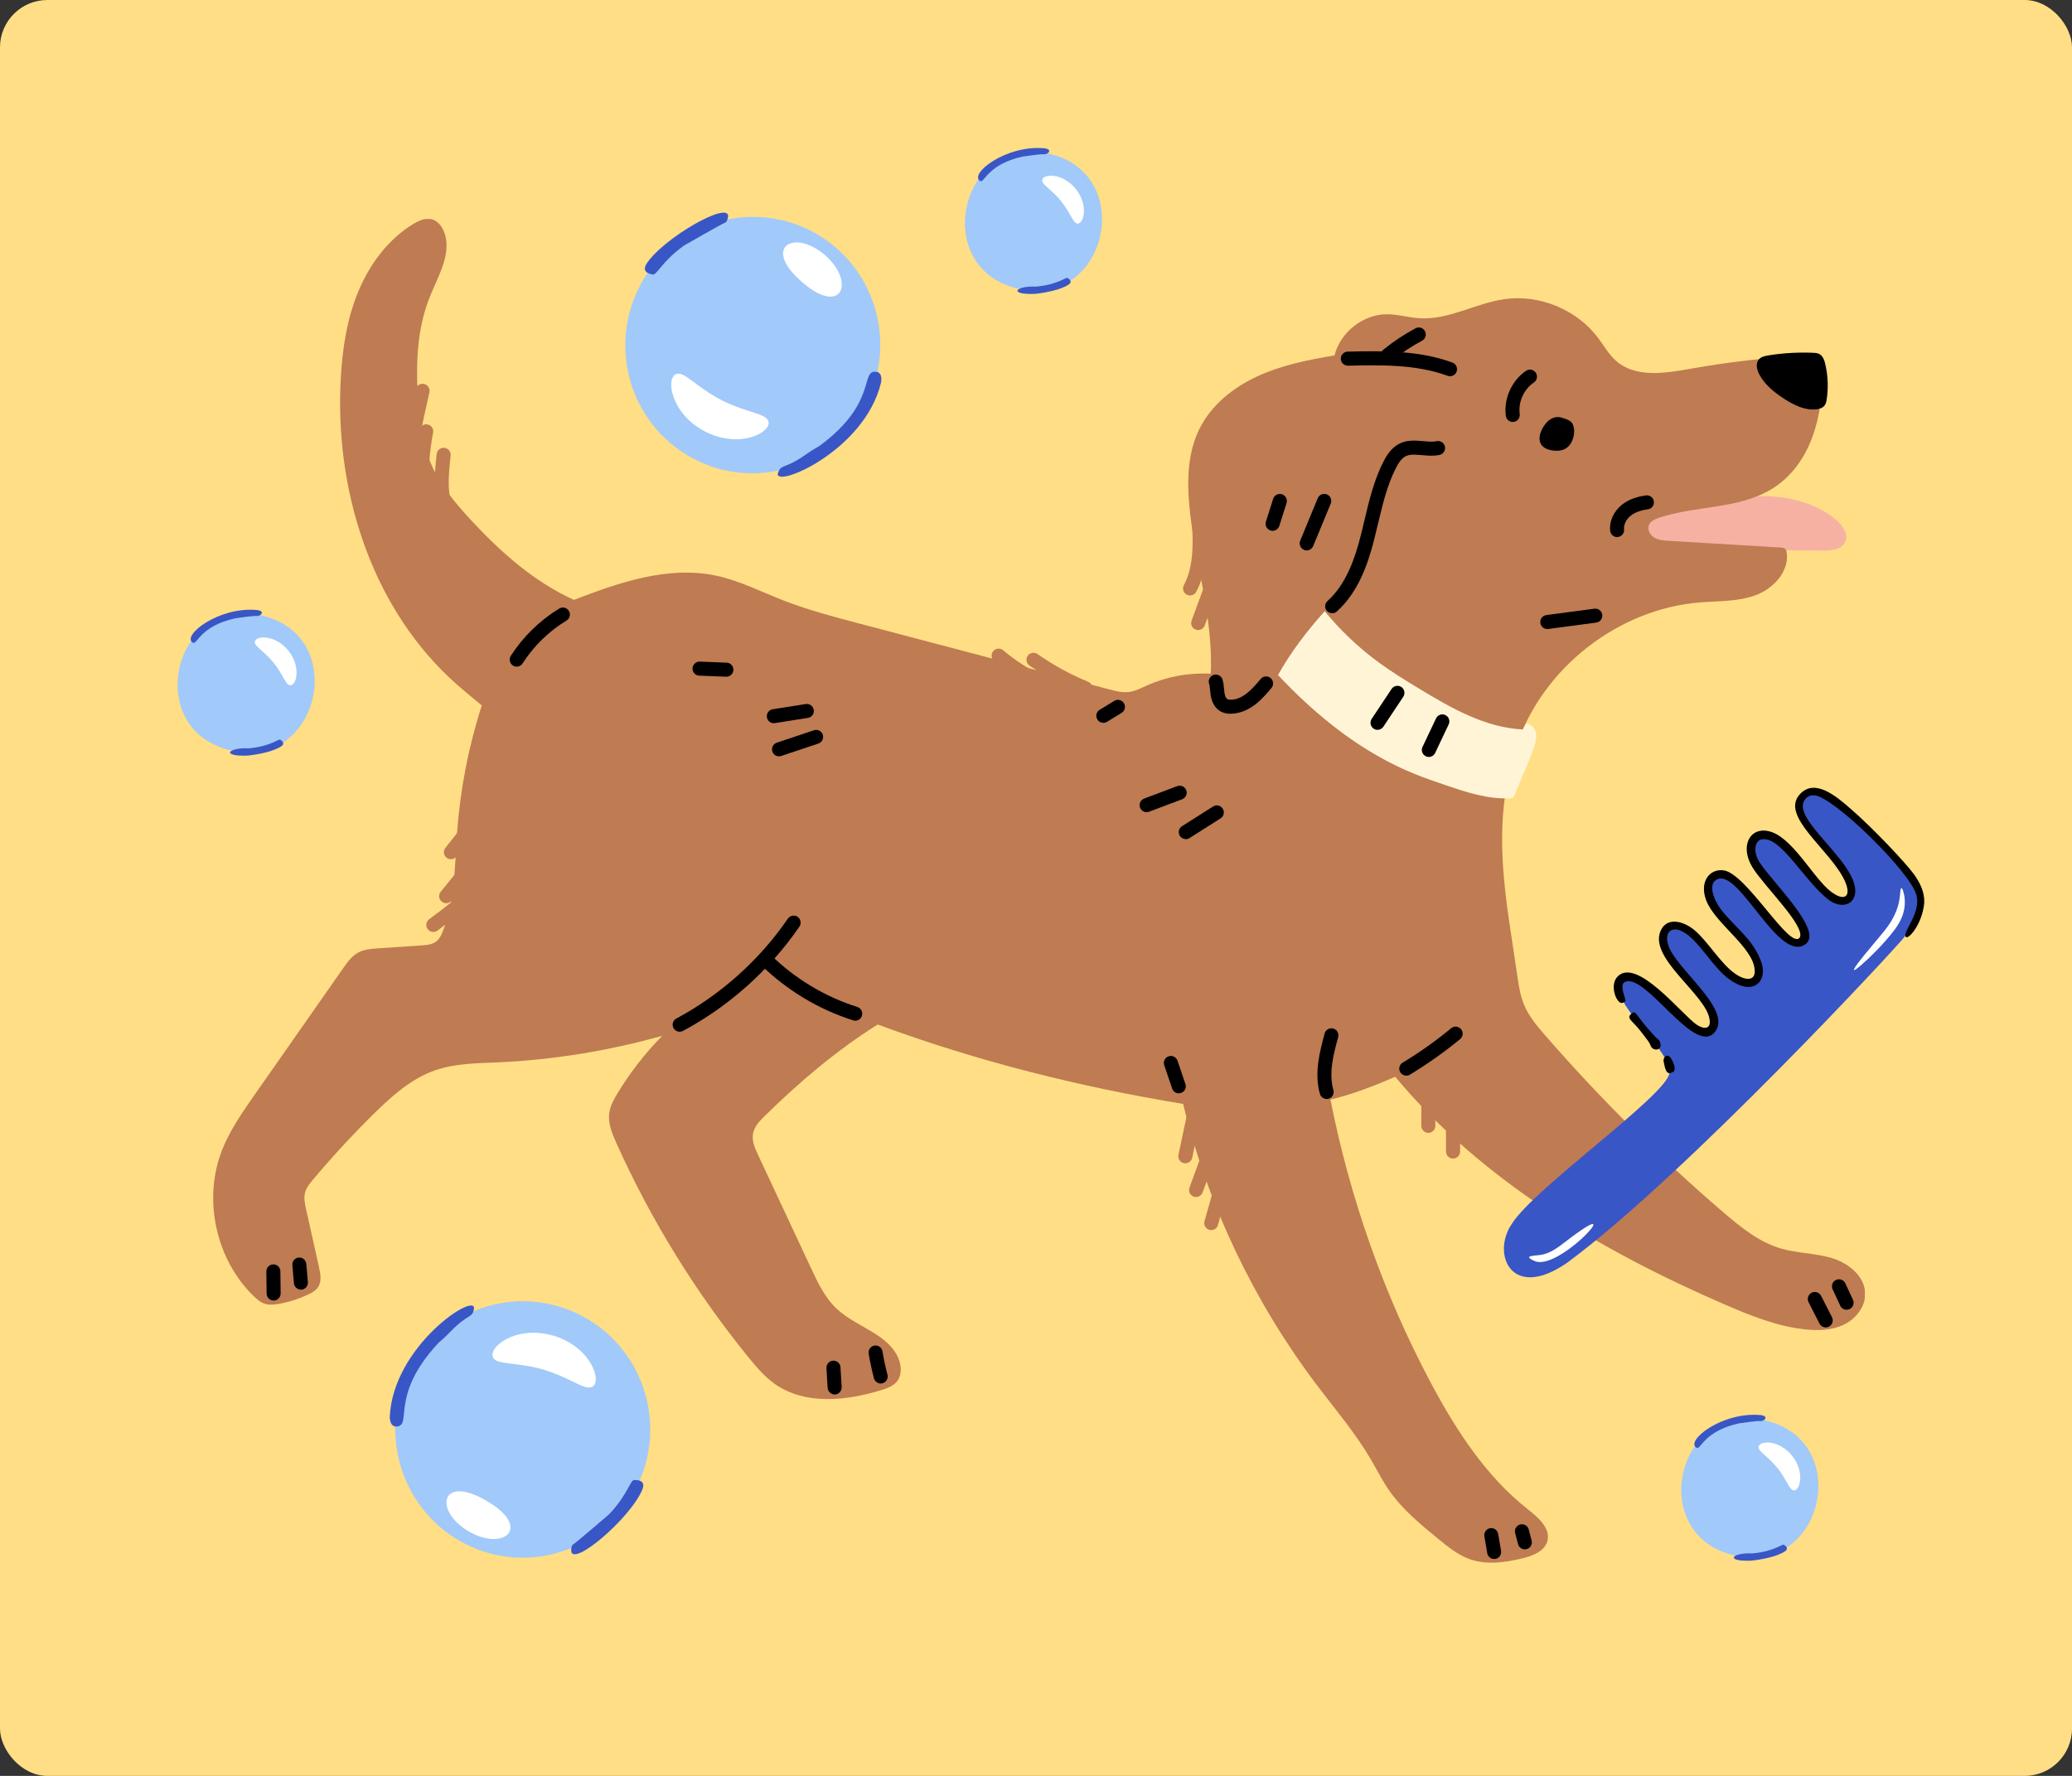 <svg width="350" height="300" viewBox="0 0 350 300" fill="none" xmlns="http://www.w3.org/2000/svg">
<rect x="0" y="0" width="350" height="300" fill="#333333" stroke="none"/>
<rect width="350" height="300" rx="8" fill="#FFDE85"/>
<g clip-path="url(#clip0_2234_3221)">
<path d="M285.137 85.541C289.366 84.65 293.642 83.748 297.966 83.808C302.29 83.867 306.732 84.995 310.072 87.749C311.221 88.698 312.311 90.242 311.66 91.583C311.044 92.865 309.314 93.031 307.893 93.019C298.037 92.948 288.182 92.758 278.338 92.438C278.03 92.438 277.686 92.402 277.461 92.2C277.236 91.987 277.189 91.642 277.189 91.334C277.212 89.387 278.622 87.689 280.328 86.763C282.034 85.837 284.012 85.79 285.137 85.552V85.541Z" fill="#F7B1A2"/>
<path d="M256.175 125.962C260.617 112.832 273.292 102.908 287.08 101.769C290.278 101.507 293.583 101.662 296.592 100.534C299.601 99.406 302.278 96.498 301.804 93.316C301.78 93.126 301.733 92.936 301.614 92.794C301.413 92.545 301.058 92.509 300.75 92.497C294.448 92.117 288.158 91.737 281.856 91.358C281.027 91.31 280.162 91.251 279.451 90.823C278.741 90.408 278.231 89.506 278.527 88.722C278.788 88.034 279.546 87.701 280.245 87.464C286.57 85.351 293.867 86.051 299.506 82.466C305.903 78.406 308.153 69.954 307.715 62.38C307.668 61.644 307.561 60.825 306.98 60.374C306.495 59.994 305.82 60.006 305.204 60.041C298.594 60.386 291.996 61.145 285.469 62.309C281.216 63.069 276.288 63.84 273.019 60.991C271.775 59.911 270.958 58.427 269.963 57.097C266.35 52.29 260.024 49.678 254.078 50.544C249.209 51.257 244.649 54.082 239.745 53.762C237.932 53.643 236.144 53.097 234.331 53.085C230.292 53.073 226.43 56.077 225.423 60.041C220.981 60.789 216.504 61.68 212.405 63.567C208.306 65.455 204.575 68.446 202.585 72.494C200.654 76.412 200.5 80.97 200.891 85.327C201.744 94.824 204.99 104.19 204.516 113.818C200.832 113.604 197.1 114.293 193.736 115.8C192.741 116.251 191.746 116.774 190.668 116.904C189.567 117.035 188.465 116.75 187.399 116.465C173.232 112.737 159.064 109.01 144.909 105.271C140.739 104.166 136.546 103.062 132.518 101.507C128.621 100 124.866 98.041 120.779 97.21C112.653 95.56 104.373 98.48 96.958 101.341C90.206 98.29 84.555 93.257 79.521 87.82C76.832 84.912 74.238 81.801 72.721 78.145C71.371 74.904 70.909 71.367 70.648 67.865C70.21 61.834 70.364 55.614 72.65 50.022C74.107 46.449 76.453 42.579 74.948 39.029C74.581 38.163 73.942 37.344 73.041 37.071C71.951 36.727 70.779 37.249 69.807 37.842C65.531 40.442 62.404 44.68 60.497 49.31C58.59 53.94 57.831 58.973 57.559 63.983C56.54 82.466 62.487 101.828 75.943 114.506C77.649 116.109 79.462 117.593 81.381 119.172C79.13 126.176 77.72 133.464 77.199 140.801C76.796 146.416 76.879 152.233 74.747 157.444C74.522 157.99 74.261 158.548 73.823 158.94C73.124 159.557 72.129 159.64 71.205 159.712C68.729 159.878 66.266 160.044 63.79 160.21C62.664 160.281 61.504 160.376 60.52 160.911C59.431 161.492 58.672 162.549 57.962 163.57C52.975 170.692 47.988 177.815 43.013 184.938C40.916 187.941 38.796 190.98 37.469 194.387C34.259 202.685 36.486 212.823 42.894 218.996C43.427 219.507 43.996 220.005 44.695 220.231C45.453 220.492 46.282 220.397 47.076 220.266C48.829 219.958 50.535 219.412 52.134 218.64C52.726 218.355 53.33 218.011 53.709 217.465C54.361 216.503 54.136 215.209 53.887 214.07C53.164 210.817 52.442 207.564 51.707 204.311C51.494 203.338 51.281 202.329 51.553 201.367C51.778 200.596 52.3 199.967 52.809 199.349C56.055 195.479 59.49 191.764 63.079 188.214C66.135 185.199 69.44 182.219 73.503 180.807C76.856 179.643 80.48 179.619 84.034 179.465C93.392 179.05 102.703 177.542 111.871 174.978C108.981 177.91 106.434 181.186 104.302 184.712C103.674 185.745 103.07 186.837 102.916 188.036C102.679 189.757 103.39 191.467 104.1 193.058C109.929 206.033 117.451 218.248 126.418 229.276C127.768 230.927 129.166 232.577 130.907 233.811C136.001 237.384 142.942 236.66 148.889 234.82C149.86 234.524 150.867 234.156 151.507 233.372C152.36 232.315 152.288 230.772 151.779 229.514C150.05 225.323 144.684 224.208 141.367 221.121C139.365 219.269 138.169 216.729 137.008 214.248C134.023 207.861 131.037 201.462 128.04 195.076C127.507 193.948 126.974 192.725 127.199 191.502C127.413 190.304 128.313 189.366 129.19 188.511C135.053 182.742 141.355 177.411 148.261 173.067C164.999 179.263 182.424 183.62 199.849 186.481C204.054 203.635 211.801 219.91 222.45 233.989C225.566 238.109 228.942 242.062 231.548 246.513C232.566 248.247 233.467 250.063 234.616 251.725C236.854 254.966 239.946 257.506 242.99 259.999C244.613 261.329 246.272 262.67 248.238 263.382C251.093 264.403 254.267 263.952 257.217 263.24C258.935 262.812 260.901 262.053 261.375 260.343C261.967 258.206 259.87 256.378 258.141 255.013C251.01 249.422 245.964 241.611 241.699 233.609C233.703 218.604 228.029 202.365 224.736 185.757C228.468 184.867 232.069 183.466 235.682 181.899C250.264 199.409 270.484 211.339 291.38 220.385C295.715 222.261 300.169 224.053 304.86 224.564C307.099 224.813 309.444 224.742 311.47 223.768C313.496 222.795 315.118 220.741 315.059 218.486C314.988 215.565 312.228 213.369 309.433 212.526C306.637 211.683 303.64 211.731 300.833 210.912C297.137 209.832 294.045 207.315 291.119 204.81C280.352 195.574 270.271 185.555 260.96 174.847C259.645 173.328 258.331 171.773 257.525 169.933C256.826 168.342 256.554 166.597 256.305 164.876C254.623 152.803 251.531 139.816 256.222 125.962H256.175Z" fill="#BF7B52"/>
<path d="M263.72 70.536C263.081 70.334 262.358 70.513 261.801 70.892C261.245 71.272 260.842 71.83 260.522 72.424C260.096 73.231 259.835 74.264 260.309 75.047C260.712 75.712 261.529 75.997 262.287 76.104C263.021 76.199 263.791 76.163 264.431 75.795C265.225 75.344 265.675 74.454 265.841 73.552C265.959 72.922 265.935 72.246 265.663 71.664C265.391 71.082 264.786 70.857 263.708 70.524L263.72 70.536Z" fill="black"/>
<path d="M306.649 59.615C303.995 59.472 301.318 59.615 298.689 60.042C298.108 60.137 297.492 60.268 297.101 60.719C296.533 61.384 296.746 62.405 297.149 63.188C298.073 64.993 299.731 66.31 301.449 67.414C303.071 68.447 304.919 69.373 306.826 69.147C307.36 69.088 307.928 68.898 308.236 68.459C308.437 68.174 308.509 67.83 308.556 67.486C308.84 65.669 308.793 63.794 308.426 61.989C308.248 61.134 308.023 59.698 306.649 59.627V59.615Z" fill="black"/>
<path d="M223.765 103.253C226.418 106.494 229.475 109.39 232.851 111.872C235.018 113.462 237.305 114.875 239.603 116.264C245.099 119.6 250.82 122.912 257.253 123.232C257.43 122.864 257.608 122.496 257.821 122.271C258.615 122.259 259.278 122.983 259.444 123.766C259.61 124.55 259.397 125.357 259.16 126.105C258.781 127.257 258.307 128.384 257.845 129.5C257.17 131.115 256.494 132.741 255.807 134.355C255.748 134.486 255.689 134.629 255.571 134.723C255.428 134.83 255.251 134.842 255.073 134.854C251.33 135.044 247.67 133.821 244.116 132.61C242.41 132.029 240.692 131.447 239.022 130.77C230.138 127.185 222.474 121.06 215.876 114.032C217.973 110.316 220.531 106.85 223.777 103.241L223.765 103.253Z" fill="#FFF5D6"/>
<path d="M225.032 103.597C224.713 103.597 224.381 103.467 224.144 103.206C223.706 102.719 223.753 101.971 224.239 101.532C227.425 98.671 228.882 94.243 229.794 90.717C230.043 89.767 230.268 88.806 230.493 87.844C231.275 84.556 232.081 81.149 233.668 78.027C234.201 76.97 234.995 75.677 236.333 74.976C237.684 74.276 239.141 74.406 240.42 74.525C241.237 74.596 242.019 74.667 242.682 74.525C243.322 74.394 243.95 74.81 244.08 75.451C244.211 76.092 243.796 76.721 243.156 76.852C242.138 77.065 241.154 76.97 240.195 76.887C239.093 76.792 238.146 76.697 237.411 77.089C236.677 77.469 236.144 78.359 235.776 79.107C234.319 81.968 233.585 85.09 232.791 88.391C232.554 89.364 232.329 90.337 232.081 91.311C231.086 95.169 229.475 100.012 225.814 103.301C225.589 103.502 225.305 103.609 225.021 103.609L225.032 103.597Z" fill="black"/>
<path d="M207.892 120.573H207.809C207.157 120.573 206.624 120.43 206.162 120.169C205.298 119.683 204.729 118.757 204.516 117.51C204.468 117.213 204.433 116.917 204.409 116.608C204.374 116.204 204.338 115.813 204.232 115.492C204.042 114.863 204.397 114.198 205.025 114.008C205.653 113.818 206.316 114.174 206.506 114.803C206.672 115.35 206.719 115.896 206.767 116.382C206.79 116.632 206.814 116.869 206.849 117.118C206.932 117.605 207.11 117.985 207.323 118.104C207.394 118.139 207.548 118.199 207.845 118.199C208.982 118.222 209.917 117.653 210.545 117.166C211.434 116.489 212.216 115.575 212.962 114.685C213.388 114.186 214.135 114.127 214.632 114.542C215.13 114.97 215.189 115.718 214.774 116.216C213.945 117.201 213.08 118.222 211.979 119.053C210.676 120.039 209.266 120.561 207.892 120.561V120.573Z" fill="black"/>
<path d="M244.933 63.555C244.791 63.555 244.661 63.532 244.519 63.484C239.2 61.514 233.087 61.656 227.698 61.775C227.034 61.751 226.501 61.276 226.489 60.611C226.478 59.959 226.987 59.412 227.65 59.401C233.253 59.27 239.603 59.127 245.348 61.252C245.964 61.478 246.272 62.166 246.047 62.784C245.869 63.259 245.419 63.555 244.933 63.555Z" fill="black"/>
<path d="M234.438 61.169C234.094 61.169 233.751 61.015 233.514 60.73C233.099 60.22 233.182 59.472 233.692 59.056C235.374 57.691 237.198 56.48 239.105 55.459C239.686 55.151 240.396 55.364 240.704 55.946C241.012 56.528 240.799 57.24 240.219 57.549C238.442 58.498 236.748 59.626 235.184 60.896C234.959 61.075 234.699 61.158 234.438 61.158V61.169Z" fill="black"/>
<path d="M261.363 106.268C260.783 106.268 260.273 105.829 260.19 105.235C260.107 104.582 260.557 103.989 261.209 103.906L269.323 102.825C269.975 102.742 270.567 103.193 270.65 103.846C270.733 104.499 270.283 105.093 269.631 105.176L261.517 106.256C261.517 106.256 261.41 106.256 261.363 106.256V106.268Z" fill="black"/>
<path d="M186.368 122.104C185.966 122.104 185.575 121.902 185.361 121.534C185.018 120.976 185.196 120.24 185.752 119.908L188.228 118.4C188.785 118.056 189.519 118.234 189.851 118.792C190.195 119.35 190.017 120.086 189.46 120.43L186.984 121.938C186.795 122.057 186.582 122.116 186.368 122.116V122.104Z" fill="black"/>
<path d="M87.28 112.619C87.055 112.619 86.841 112.559 86.64 112.429C86.095 112.073 85.929 111.337 86.285 110.791C88.358 107.562 91.189 104.796 94.47 102.801C95.027 102.457 95.761 102.647 96.093 103.205C96.436 103.763 96.259 104.499 95.69 104.831C92.717 106.636 90.146 109.141 88.275 112.073C88.05 112.429 87.671 112.619 87.28 112.619Z" fill="black"/>
<path d="M114.809 174.29C114.383 174.29 113.98 174.064 113.767 173.661C113.459 173.079 113.672 172.367 114.252 172.058C121.75 168.034 128.266 162.205 133.087 155.189C133.454 154.655 134.2 154.513 134.733 154.881C135.266 155.249 135.409 155.997 135.041 156.531C130.007 163.855 123.208 169.945 115.378 174.148C115.2 174.243 115.01 174.29 114.821 174.29H114.809Z" fill="black"/>
<path d="M144.47 172.426C144.352 172.426 144.233 172.414 144.115 172.366C138.323 170.538 132.968 167.321 128.609 163.071C128.135 162.608 128.135 161.86 128.585 161.397C129.047 160.922 129.794 160.922 130.256 161.374C134.342 165.362 139.377 168.389 144.826 170.111C145.454 170.312 145.797 170.977 145.596 171.595C145.442 172.105 144.968 172.426 144.47 172.426Z" fill="black"/>
<path d="M237.553 181.71C237.151 181.71 236.76 181.508 236.535 181.14C236.191 180.582 236.369 179.846 236.937 179.513C239.804 177.78 242.564 175.822 245.135 173.697C245.644 173.281 246.39 173.352 246.805 173.863C247.219 174.373 247.148 175.121 246.639 175.537C243.974 177.733 241.119 179.751 238.157 181.543C237.968 181.662 237.755 181.71 237.541 181.71H237.553Z" fill="black"/>
<path d="M224.097 185.651C223.587 185.651 223.113 185.307 222.959 184.796C221.953 181.27 222.959 177.567 223.753 174.587C223.919 173.958 224.582 173.578 225.21 173.756C225.838 173.922 226.217 174.575 226.039 175.216C225.269 178.041 224.405 181.258 225.234 184.143C225.412 184.772 225.056 185.425 224.428 185.615C224.322 185.651 224.203 185.663 224.097 185.663V185.651Z" fill="black"/>
<path d="M199.126 184.701C198.629 184.701 198.167 184.392 198.001 183.894L196.662 179.952C196.449 179.335 196.781 178.658 197.397 178.445C198.013 178.231 198.688 178.563 198.901 179.181L200.24 183.122C200.453 183.739 200.121 184.416 199.505 184.63C199.375 184.677 199.245 184.689 199.126 184.689V184.701Z" fill="black"/>
<path d="M308.402 224.244C307.976 224.244 307.561 224.007 307.348 223.603L305.5 219.982C305.204 219.401 305.429 218.688 306.009 218.38C306.59 218.083 307.3 218.308 307.608 218.89L309.456 222.511C309.752 223.092 309.527 223.805 308.947 224.113C308.769 224.208 308.592 224.244 308.414 224.244H308.402Z" fill="black"/>
<path d="M311.932 221.264C311.482 221.264 311.055 221.015 310.854 220.576L309.563 217.798C309.29 217.204 309.539 216.492 310.131 216.219C310.724 215.946 311.434 216.195 311.707 216.789L312.998 219.567C313.271 220.16 313.022 220.872 312.429 221.145C312.264 221.217 312.098 221.252 311.932 221.252V221.264Z" fill="black"/>
<path d="M252.384 263.358C251.815 263.358 251.318 262.955 251.223 262.373L250.738 259.524C250.631 258.883 251.057 258.266 251.709 258.159C252.36 258.052 252.964 258.479 253.071 259.132L253.557 261.981C253.663 262.634 253.237 263.24 252.585 263.347C252.514 263.347 252.455 263.358 252.384 263.358Z" fill="black"/>
<path d="M257.572 261.733C257.051 261.733 256.566 261.376 256.423 260.842L255.938 258.978C255.772 258.349 256.151 257.696 256.791 257.53C257.418 257.364 258.07 257.744 258.236 258.385L258.721 260.249C258.887 260.878 258.508 261.531 257.869 261.697C257.774 261.721 257.667 261.733 257.572 261.733Z" fill="black"/>
<path d="M140.988 235.568C140.372 235.568 139.851 235.082 139.803 234.452L139.602 231.117C139.566 230.464 140.064 229.894 140.715 229.858C141.391 229.835 141.935 230.321 141.971 230.974L142.172 234.31C142.208 234.963 141.71 235.533 141.059 235.568C141.035 235.568 141.011 235.568 140.988 235.568Z" fill="black"/>
<path d="M148.77 233.716C148.249 233.716 147.763 233.36 147.621 232.826C147.266 231.461 146.97 230.06 146.733 228.671C146.626 228.03 147.065 227.413 147.704 227.306C148.356 227.199 148.96 227.638 149.066 228.279C149.292 229.609 149.576 230.939 149.908 232.233C150.073 232.862 149.694 233.515 149.055 233.681C148.96 233.705 148.853 233.716 148.759 233.716H148.77Z" fill="black"/>
<path d="M46.223 219.697C45.571 219.697 45.05 219.174 45.038 218.521L44.991 214.794C44.991 214.141 45.5 213.595 46.164 213.595C46.827 213.583 47.36 214.105 47.36 214.77L47.407 218.498C47.407 219.151 46.898 219.697 46.235 219.697H46.223Z" fill="black"/>
<path d="M50.831 217.857C50.227 217.857 49.705 217.394 49.646 216.776L49.386 213.725C49.326 213.072 49.812 212.491 50.464 212.443C51.115 212.372 51.684 212.871 51.743 213.524L52.004 216.574C52.063 217.227 51.577 217.809 50.925 217.857C50.89 217.857 50.854 217.857 50.819 217.857H50.831Z" fill="black"/>
<path d="M255.535 71.284C254.955 71.284 254.445 70.845 254.362 70.251C253.983 67.343 255.357 64.292 257.774 62.642C258.319 62.274 259.053 62.416 259.42 62.962C259.788 63.508 259.645 64.244 259.101 64.612C257.407 65.764 256.435 67.901 256.708 69.942C256.791 70.596 256.34 71.189 255.689 71.272C255.642 71.272 255.582 71.272 255.535 71.272V71.284Z" fill="black"/>
<path d="M273.161 90.729C272.569 90.729 272.048 90.278 271.989 89.673C271.811 88.082 272.569 86.408 273.943 85.292C274.985 84.449 276.36 83.915 278.042 83.689C278.681 83.606 279.285 84.058 279.368 84.71C279.451 85.363 279.001 85.957 278.35 86.04C277.106 86.206 276.123 86.574 275.424 87.144C274.677 87.749 274.251 88.64 274.334 89.411C274.405 90.064 273.931 90.646 273.28 90.717C273.232 90.717 273.197 90.717 273.149 90.717L273.161 90.729Z" fill="black"/>
<path d="M200.311 141.751C199.92 141.751 199.529 141.561 199.304 141.204C198.948 140.647 199.114 139.922 199.671 139.566L204.907 136.242C205.464 135.886 206.186 136.052 206.542 136.61C206.897 137.168 206.731 137.892 206.174 138.249L200.939 141.572C200.737 141.703 200.524 141.762 200.311 141.762V141.751Z" fill="black"/>
<path d="M193.689 137.205C193.215 137.205 192.753 136.908 192.575 136.433C192.35 135.816 192.658 135.139 193.274 134.902L198.854 132.8C199.47 132.575 200.145 132.883 200.382 133.489C200.607 134.106 200.299 134.783 199.683 135.02L194.104 137.121C193.961 137.169 193.831 137.193 193.689 137.193V137.205Z" fill="black"/>
<path d="M131.594 127.767C131.097 127.767 130.635 127.458 130.469 126.959C130.268 126.342 130.599 125.665 131.215 125.464L137.493 123.362C138.109 123.149 138.785 123.493 138.986 124.11C139.187 124.728 138.856 125.404 138.24 125.606L131.961 127.707C131.843 127.755 131.713 127.767 131.582 127.767H131.594Z" fill="black"/>
<path d="M130.718 122.176C130.149 122.176 129.64 121.76 129.545 121.167C129.45 120.514 129.888 119.908 130.528 119.813L136.107 118.935C136.759 118.84 137.363 119.279 137.458 119.92C137.564 120.573 137.114 121.178 136.475 121.273L130.895 122.152C130.836 122.152 130.777 122.164 130.706 122.164L130.718 122.176Z" fill="black"/>
<path d="M220.721 92.984C220.567 92.984 220.413 92.96 220.271 92.889C219.666 92.64 219.382 91.939 219.631 91.334L222.592 84.164C222.841 83.558 223.54 83.273 224.144 83.523C224.748 83.772 225.032 84.472 224.784 85.078L221.822 92.248C221.633 92.699 221.194 92.984 220.733 92.984H220.721Z" fill="black"/>
<path d="M214.964 89.672C214.845 89.672 214.727 89.66 214.608 89.613C213.98 89.411 213.637 88.746 213.838 88.117L215.058 84.271C215.26 83.642 215.923 83.297 216.551 83.499C217.179 83.701 217.522 84.366 217.321 84.995L216.101 88.841C215.935 89.34 215.473 89.672 214.976 89.672H214.964Z" fill="black"/>
<path d="M122.698 114.317C122.698 114.317 122.663 114.317 122.651 114.317L118.114 114.139C117.462 114.115 116.953 113.557 116.977 112.904C117 112.251 117.581 111.741 118.209 111.764L122.746 111.943C123.397 111.966 123.906 112.524 123.883 113.177C123.859 113.818 123.338 114.317 122.698 114.317Z" fill="black"/>
<path d="M232.685 123.291C232.46 123.291 232.235 123.232 232.033 123.089C231.488 122.721 231.346 121.985 231.702 121.439L235.066 116.382C235.433 115.836 236.167 115.694 236.712 116.05C237.257 116.418 237.399 117.154 237.044 117.7L233.68 122.757C233.455 123.101 233.076 123.291 232.697 123.291H232.685Z" fill="black"/>
<path d="M241.356 127.874C241.19 127.874 241.012 127.838 240.846 127.755C240.254 127.47 240.005 126.77 240.29 126.176L242.576 121.356C242.86 120.763 243.571 120.514 244.151 120.799C244.744 121.083 244.992 121.784 244.708 122.377L242.422 127.197C242.22 127.624 241.794 127.874 241.356 127.874Z" fill="black"/>
<path d="M201.021 100.593C200.832 100.593 200.642 100.546 200.465 100.451C199.884 100.142 199.671 99.418 199.979 98.848C201.377 96.237 201.495 93.079 201.448 90.622C201.424 89.779 201.389 88.936 201.353 88.093C201.246 85.909 201.14 83.653 201.412 81.41C201.495 80.757 202.088 80.294 202.727 80.377C203.379 80.46 203.841 81.053 203.758 81.695C203.509 83.748 203.604 85.802 203.71 87.974C203.746 88.841 203.793 89.708 203.805 90.574C203.864 93.316 203.722 96.878 202.064 99.964C201.851 100.368 201.436 100.593 201.021 100.593Z" fill="#BF7B52"/>
<path d="M202.395 106.434C202.265 106.434 202.123 106.411 201.981 106.363C201.365 106.138 201.057 105.449 201.282 104.844L204.338 96.534C204.563 95.917 205.238 95.608 205.854 95.834C206.47 96.059 206.778 96.748 206.553 97.353L203.497 105.663C203.319 106.138 202.869 106.434 202.384 106.434H202.395Z" fill="#BF7B52"/>
<path d="M183.371 117.462C183.217 117.462 183.075 117.439 182.921 117.367C179.747 116.062 176.714 114.4 173.895 112.429C173.362 112.049 173.232 111.313 173.599 110.779C173.978 110.245 174.712 110.114 175.245 110.482C177.922 112.358 180.801 113.937 183.81 115.171C184.414 115.421 184.698 116.109 184.461 116.715C184.272 117.178 183.833 117.451 183.36 117.451L183.371 117.462Z" fill="#BF7B52"/>
<path d="M176.252 116.714C176.086 116.714 175.921 116.679 175.767 116.608C172.935 115.337 170.306 113.675 167.925 111.669C167.427 111.242 167.356 110.494 167.783 109.995C168.209 109.497 168.955 109.426 169.453 109.853C171.656 111.717 174.108 113.26 176.738 114.447C177.33 114.72 177.603 115.42 177.33 116.014C177.129 116.453 176.702 116.714 176.252 116.714Z" fill="#BF7B52"/>
<path d="M76.82 90.112C76.477 90.112 76.133 89.957 75.896 89.672C74.569 88.022 73.74 85.79 73.503 83.215C73.302 80.995 73.539 78.822 73.764 76.709C73.835 76.056 74.415 75.581 75.067 75.653C75.718 75.724 76.192 76.305 76.121 76.958C75.908 78.953 75.683 81.018 75.861 83.001C76.05 85.102 76.702 86.895 77.732 88.177C78.147 88.687 78.064 89.435 77.555 89.85C77.329 90.028 77.069 90.112 76.808 90.112H76.82Z" fill="#BF7B52"/>
<path d="M71.276 83.76C70.648 83.76 70.115 83.262 70.092 82.621C69.961 79.273 70.21 75.913 70.838 72.637C70.956 71.996 71.584 71.569 72.224 71.699C72.864 71.818 73.29 72.447 73.16 73.088C72.567 76.198 72.319 79.368 72.449 82.526C72.473 83.179 71.963 83.737 71.312 83.76C71.3 83.76 71.276 83.76 71.264 83.76H71.276Z" fill="#BF7B52"/>
<path d="M69.405 76.187C69.322 76.187 69.239 76.187 69.144 76.163C68.504 76.02 68.102 75.391 68.244 74.75L70.222 65.764C70.364 65.123 70.992 64.719 71.632 64.862C72.271 65.004 72.674 65.633 72.532 66.274L70.554 75.261C70.435 75.819 69.938 76.187 69.393 76.187H69.405Z" fill="#BF7B52"/>
<path d="M73.195 157.433C72.828 157.433 72.473 157.266 72.236 156.946C71.845 156.412 71.963 155.676 72.496 155.284C75.505 153.088 78.431 150.702 81.191 148.197C81.677 147.758 82.423 147.793 82.861 148.28C83.3 148.767 83.264 149.514 82.778 149.954C79.959 152.518 76.974 154.951 73.894 157.207C73.681 157.361 73.444 157.433 73.195 157.433Z" fill="#BF7B52"/>
<path d="M75.375 152.577C75.114 152.577 74.842 152.482 74.617 152.304C74.107 151.889 74.036 151.141 74.463 150.63C76.844 147.734 79.177 144.73 81.381 141.703C81.772 141.169 82.506 141.05 83.039 141.442C83.572 141.834 83.679 142.57 83.3 143.104C81.061 146.179 78.704 149.218 76.299 152.15C76.062 152.435 75.73 152.577 75.387 152.577H75.375Z" fill="#BF7B52"/>
<path d="M76.168 145.146C75.908 145.146 75.647 145.063 75.434 144.896C74.925 144.493 74.83 143.745 75.233 143.234L80.113 137.038C80.516 136.527 81.262 136.432 81.772 136.836C82.281 137.239 82.376 137.987 81.973 138.498L77.092 144.695C76.856 144.991 76.512 145.146 76.157 145.146H76.168Z" fill="#BF7B52"/>
<path d="M200.228 196.512C200.145 196.512 200.062 196.512 199.979 196.488C199.339 196.358 198.925 195.717 199.067 195.076L202.099 180.747C202.23 180.106 202.857 179.703 203.509 179.833C204.149 179.964 204.563 180.605 204.421 181.246L201.389 195.574C201.27 196.132 200.773 196.512 200.228 196.512Z" fill="#BF7B52"/>
<path d="M202.04 202.211C201.91 202.211 201.768 202.187 201.626 202.14C201.01 201.914 200.702 201.226 200.927 200.62L204.314 191.384C204.54 190.767 205.215 190.459 205.831 190.684C206.447 190.91 206.755 191.598 206.53 192.204L203.142 201.439C202.964 201.914 202.514 202.211 202.028 202.211H202.04Z" fill="#BF7B52"/>
<path d="M204.599 207.802C204.492 207.802 204.386 207.79 204.279 207.755C203.651 207.577 203.284 206.924 203.462 206.294L205.523 199.006C205.7 198.376 206.352 198.008 206.98 198.186C207.608 198.365 207.975 199.017 207.797 199.647L205.736 206.935C205.594 207.458 205.108 207.802 204.599 207.802Z" fill="#BF7B52"/>
<path d="M241.273 191.373C240.621 191.373 240.088 190.838 240.088 190.185V182.172C240.088 181.52 240.621 180.985 241.273 180.985C241.924 180.985 242.457 181.52 242.457 182.172V190.185C242.457 190.838 241.924 191.373 241.273 191.373Z" fill="#BF7B52"/>
<path d="M245.442 195.717C244.791 195.717 244.258 195.183 244.258 194.53V186.375C244.258 185.722 244.803 185.188 245.454 185.188C246.106 185.188 246.639 185.722 246.639 186.375V194.53C246.639 195.183 246.094 195.717 245.442 195.717Z" fill="#BF7B52"/>
</g>
<path d="M44.188 103.961C29.198 100.484 23.976 123.28 38.967 126.757C53.951 130.235 59.178 107.433 44.188 103.961Z" fill="#A1C9FA"/>
<path d="M42.023 126.419C45.999 126.046 47.136 124.626 47.421 125.011C47.461 125.068 48.278 125.5 47.541 126.051C46.193 126.977 43.52 127.46 41.891 127.638C37.218 127.833 38.532 126.241 42.023 126.419Z" fill="#3956C6"/>
<path d="M39.698 104.462C33.825 105.755 33.276 108.962 32.591 108.583C30.58 107.445 36.858 102.461 43.371 103.048C44.959 103.226 43.994 104.151 43.32 104.059C42.794 104.002 40.509 104.347 39.692 104.456L39.698 104.462Z" fill="#3956C6"/>
<path d="M46.21 111.94C47.901 114.072 48.221 115.687 49.004 115.768C50.038 115.877 50.958 112.716 48.701 109.893C46.41 107.1 43.148 107.376 43.045 108.416C42.965 109.192 44.496 109.87 46.21 111.94Z" fill="white"/>
<path d="M109.379 46.128C102.674 56.02 105.199 69.487 115.019 76.208C124.839 82.929 138.236 80.359 144.941 70.468C151.646 60.576 149.121 47.109 139.301 40.388C129.481 33.667 116.084 36.237 109.379 46.128Z" fill="#A1C9FA"/>
<path d="M115.509 41.505C111.563 44.343 110.883 46.77 110.122 46.338C110.069 46.31 108.325 46.122 109.152 44.66C111.924 40.21 123.637 33.598 122.966 36.735C122.847 37.298 122.697 37.591 122.272 37.715C121.88 37.85 115.577 41.454 115.51 41.499L115.509 41.505Z" fill="#3956C6"/>
<path d="M138.396 75.349C148.368 68.047 145.212 62.386 148.062 62.809C148.696 62.901 149.02 63.548 148.827 64.617C146.006 76.402 130.322 82.733 131.435 79.839C132.009 78.328 132.538 79.301 136.061 76.821C137.406 75.873 137.894 75.662 138.396 75.349Z" fill="#3956C6"/>
<path d="M121.825 67.57C117.383 65.222 115.644 62.729 114.261 63.178C112.432 63.77 113.205 69.817 119.111 72.903C125.062 75.909 130.389 72.997 129.798 71.163C129.357 69.791 126.269 69.791 121.824 67.576L121.825 67.57Z" fill="white"/>
<path d="M139.35 43.092C134.141 38.583 128.635 41.731 135.456 47.631C142.272 53.56 144.537 47.597 139.35 43.092Z" fill="white"/>
<path d="M177.188 25.961C162.198 22.484 156.976 45.28 171.966 48.757C186.951 52.235 192.178 29.433 177.188 25.961Z" fill="#A1C9FA"/>
<path d="M175.023 48.419C178.999 48.046 180.136 46.626 180.421 47.011C180.461 47.068 181.278 47.499 180.541 48.051C179.193 48.977 176.52 49.459 174.891 49.638C170.218 49.833 171.532 48.241 175.023 48.419Z" fill="#3956C6"/>
<path d="M172.698 26.462C166.825 27.755 166.277 30.962 165.591 30.583C163.58 29.445 169.858 24.462 176.371 25.048C177.959 25.226 176.994 26.151 176.32 26.059C175.794 26.002 173.509 26.347 172.692 26.456L172.698 26.462Z" fill="#3956C6"/>
<path d="M179.21 33.94C180.901 36.072 181.221 37.687 182.004 37.768C183.038 37.877 183.958 34.716 181.701 31.893C179.41 29.1 176.148 29.376 176.045 30.416C175.965 31.192 177.496 31.87 179.21 33.94Z" fill="white"/>
<path d="M108.061 250.091C112.786 239.115 107.773 226.363 96.864 221.609C85.955 216.855 73.281 221.898 68.556 232.874C63.831 243.85 68.844 256.602 79.752 261.356C90.661 266.111 103.335 261.067 108.061 250.091Z" fill="#A1C9FA"/>
<path d="M102.91 255.784C106.252 252.255 106.463 249.743 107.291 250.024C107.348 250.042 109.097 249.898 108.56 251.49C106.674 256.382 96.414 265.078 96.483 261.871C96.494 261.296 96.585 260.98 96.98 260.779C97.34 260.572 102.852 255.847 102.91 255.79V255.784Z" fill="#3956C6"/>
<path d="M74.066 226.848C65.645 235.896 69.81 240.862 66.93 240.983C66.29 241.011 65.851 240.437 65.839 239.35C66.393 227.245 80.607 218.077 80.058 221.129C79.778 222.721 79.076 221.865 76.082 224.963C74.94 226.147 74.5 226.446 74.066 226.848Z" fill="#3956C6"/>
<path d="M91.804 231.372C96.608 232.844 98.785 234.965 100.059 234.263C101.744 233.338 99.847 227.544 93.466 225.624C87.056 223.791 82.372 227.653 83.297 229.343C83.989 230.608 87.022 230.027 91.804 231.366V231.372Z" fill="white"/>
<path d="M79.196 258.709C85.16 262.157 89.976 258.03 82.166 253.518C74.357 248.978 73.254 255.26 79.196 258.709Z" fill="white"/>
<path d="M298.188 239.961C283.198 236.484 277.976 259.28 292.966 262.757C307.951 266.235 313.178 243.433 298.188 239.961Z" fill="#A1C9FA"/>
<path d="M296.023 262.419C299.999 262.046 301.136 260.626 301.421 261.011C301.461 261.068 302.278 261.5 301.541 262.051C300.193 262.977 297.52 263.46 295.891 263.638C291.218 263.833 292.532 262.241 296.023 262.419Z" fill="#3956C6"/>
<path d="M293.698 240.462C287.825 241.755 287.277 244.962 286.591 244.583C284.58 243.445 290.858 238.461 297.371 239.048C298.959 239.226 297.994 240.151 297.32 240.059C296.794 240.002 294.509 240.347 293.692 240.456L293.698 240.462Z" fill="#3956C6"/>
<path d="M300.21 247.94C301.901 250.072 302.221 251.687 303.004 251.768C304.038 251.877 304.958 248.716 302.701 245.893C300.41 243.1 297.148 243.376 297.045 244.416C296.965 245.192 298.496 245.87 300.21 247.94Z" fill="white"/>
<g clip-path="url(#clip1_2234_3221)">
<path d="M309.262 151.601C305.576 148.873 302.729 143.196 299.411 141.598C296.105 140.097 295.145 143.379 296.701 145.857C298.91 149.352 302.203 152.091 304.27 155.701C306.115 158.858 304.29 160.68 301.362 158.336C298.789 156.034 296.884 153.046 294.605 150.46C290.842 146.08 288.484 147.934 288.619 150.382C288.857 154.806 295.525 157.885 297.004 163.059C297.786 166.301 295.024 166.865 292.712 165.118C290.155 163.315 288.445 160.268 286.182 158.113C282.687 154.786 280.039 157.034 281.321 160.028C283.254 164.529 288.967 168.237 289.6 172.031C290.004 174.583 287.852 175.083 286.042 173.736C283.914 172.279 281.013 168.284 276.947 165.795C274.016 164.102 272.408 165.839 274.079 168.996C276.811 173.845 282.256 178.227 281.998 181.277C281.549 185.012 259.198 200.66 255.38 206.74C251.894 211.813 255.282 219.895 264.759 213.286C284.807 198.477 320.941 159.434 321.781 158.174C325.319 152.934 324.978 150.657 321.061 146.28C317.241 142.111 307.679 130.986 304.669 134.707C302.957 137.582 306.557 140.692 308.272 142.753C316.277 152.368 311.794 153.362 309.262 151.601Z" fill="#3956C6"/>
<path d="M275.712 171.133C274.523 172.081 275.685 172.243 277.294 174.408C278.263 175.713 278.574 175.968 278.83 176.651C279.219 177.685 280.868 177.47 280.438 176.139C280.245 175.558 280.136 175.713 279.468 174.998C276.364 171.7 276.37 170.609 275.712 171.133Z" fill="black"/>
<path d="M309.851 151.002C306.909 149.378 303.334 142.099 299.399 140.606C295.77 139.243 293.648 142.807 296.132 146.689C298.176 149.885 304.96 156.433 304.026 158.361C302.377 160.673 295.006 147.47 291.121 147.026C288.832 146.72 287.024 148.896 288.191 152.05C289.665 155.996 296.161 159.997 296.397 163.847C296.588 165.906 294.598 165.632 292.946 164.375C290.621 162.715 288.45 158.997 286.256 157.155C284.467 155.644 281.848 154.933 280.7 156.881C277.9 161.585 288.344 168.005 288.793 172.298C289.009 173.824 287.879 173.964 286.574 173.081C284.138 171.435 276.515 161.664 273.258 164.949C271.746 166.445 273.152 169.839 274.113 169.396C274.358 169.286 274.625 169.22 274.575 168.983C274.387 168.133 273.559 166.243 274.507 165.867C277.995 164.358 286.156 178.261 289.573 174.451C292.761 170.911 284.145 164.528 282.062 160.329C280.791 157.526 282.333 156.323 284.277 157.404C286.93 158.793 289.239 163.348 292.046 165.385C295.974 168.308 298.49 165.976 297.617 162.838C296.318 158.807 293.401 156.988 290.902 153.887C289.457 152.091 288.335 149.141 290.2 148.486C293.833 147.162 300.032 161.623 304.486 159.777C308.814 157.976 299.787 149.571 297.198 145.635C296.213 144.122 296.27 142.091 297.542 141.809C300.771 141.083 304.668 148.743 308.866 151.983C310.531 153.295 313.002 153.261 313.364 150.933C314.027 145.645 301.858 138.093 305.069 134.868C305.453 134.484 305.856 134.317 306.479 134.35C309.672 134.506 323.085 147.656 323.757 151.376C324.438 154.162 321.567 157.236 321.86 158.161C322.152 159.077 324.716 156.195 325.041 152.525C325.121 150.72 324.345 149.141 323.304 147.693C321.821 145.65 316.321 139.857 312.788 136.787C310.112 134.433 306.562 131.447 304.046 134.153C300.584 137.875 309.163 143.516 311.603 148.764C312.858 151.57 311.475 152.081 309.849 151.005L309.851 151.002Z" fill="black"/>
<path d="M282.321 181.207C282.507 181.124 282.794 181.078 282.873 180.689C282.986 180.188 282.58 179.28 282.304 178.846C281.59 177.706 280.882 178.745 281.013 179.283C281.231 180.322 281.397 181.614 282.318 181.21L282.321 181.207Z" fill="black"/>
<path d="M260.383 211.97C259.197 212.179 257.004 212.056 259.298 213.055C263.115 214.569 273.265 203.691 267.34 207.65C264.337 209.623 262.7 211.554 260.383 211.97Z" fill="white"/>
<path d="M313.493 163.749C314.819 162.767 316.458 161.118 317.683 159.843C320.143 157.09 322.035 155.047 321.728 151.696C321.709 151.39 321.379 149.72 321.119 150.081C320.786 150.73 321.395 153.264 318.503 157.004C317.333 158.515 311.774 164.813 313.496 163.752L313.493 163.749Z" fill="white"/>
</g>
<defs>
<clipPath id="clip0_2234_3221">
<rect width="279" height="227" fill="white" transform="translate(36 37)"/>
</clipPath>
<clipPath id="clip1_2234_3221">
<rect width="76" height="78" fill="white" transform="translate(322.365 131) rotate(82.685)"/>
</clipPath>
</defs>
</svg>
